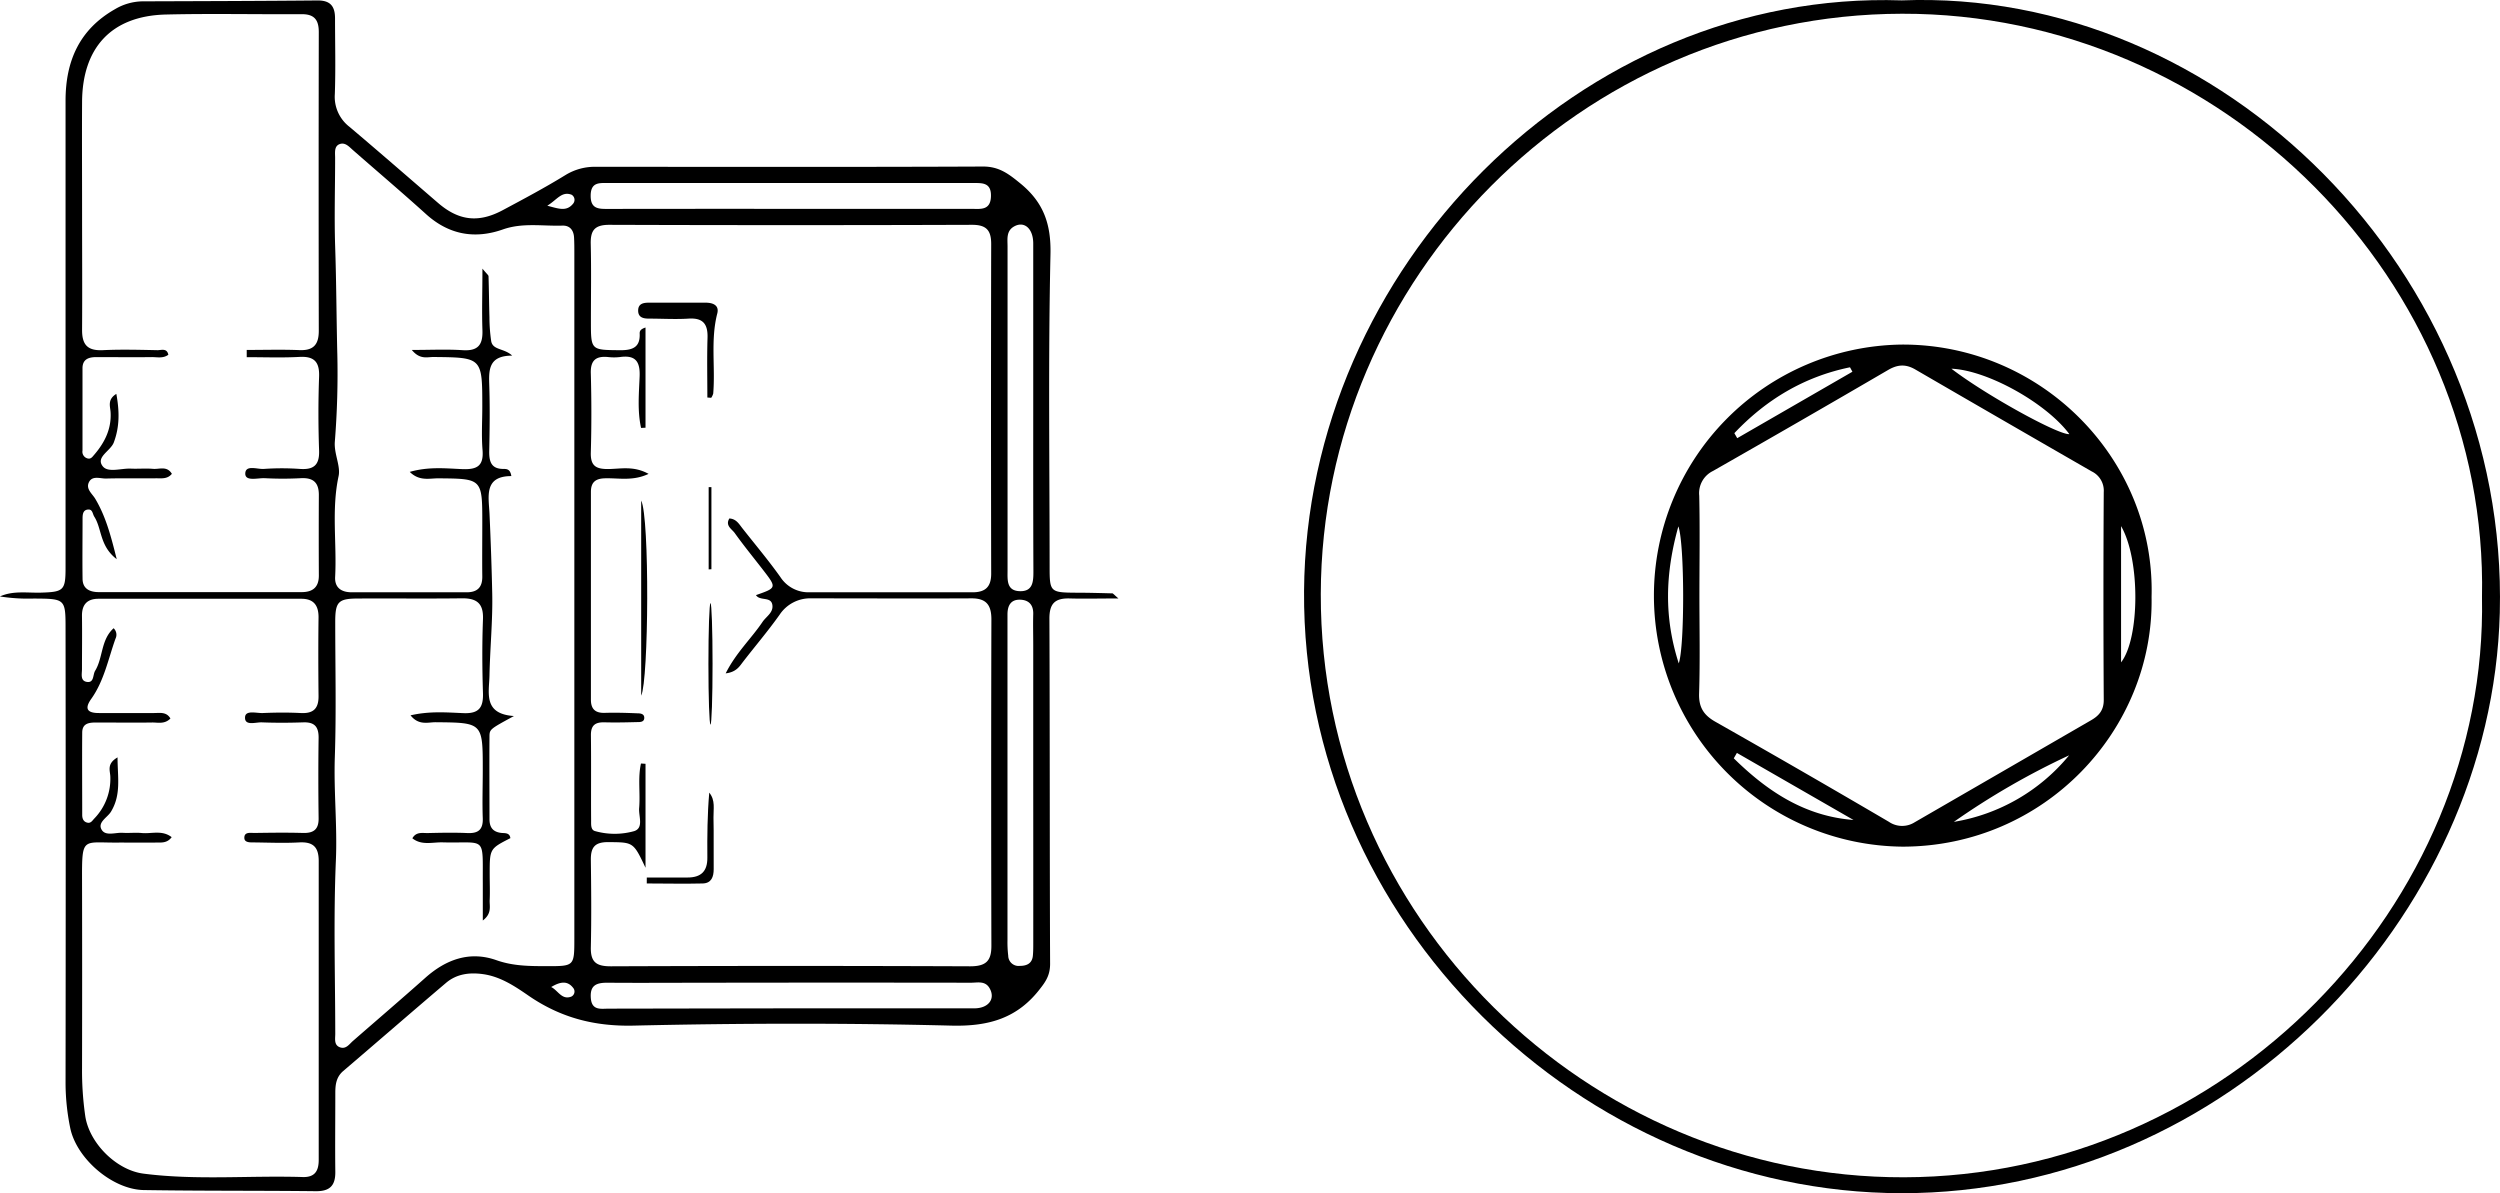 <svg id="Ebene_3" data-name="Ebene 3" xmlns="http://www.w3.org/2000/svg" viewBox="0 0 726.12 346.56"><g id="_8F27NE.tif" data-name="8F27NE.tif"><path d="M368.61,293.44c-5.54,0-9.84.12-14.13,0s-5.92,1.47-5.91,5.86c.14,33.42.06,66.85.2,100.28,0,2.93-1,4.79-2.74,7-6.61,8.76-15,11.2-25.92,10.93-30.77-.77-61.59-.71-92.37,0-11.36.25-21.08-2.3-30.3-8.59-4-2.76-8.23-5.64-13.36-6.36-3.94-.55-7.69-.08-10.78,2.55-10,8.49-19.9,17.1-29.87,25.61-2,1.72-2.27,3.94-2.27,6.3,0,7.65-.09,15.31,0,22.95.05,4-1.59,5.68-5.68,5.63-16.64-.19-33.29-.06-49.93-.33-9.15-.14-19.65-9.19-21.41-18.16a65.81,65.81,0,0,1-1.33-12.87q.09-65.86,0-131.72c0-9,0-9-9.29-9.05a52.69,52.69,0,0,1-9.78-.61c3.87-1.74,7.93-1,11.89-1.11,6.6-.19,7.18-.64,7.18-7.16q0-67.85,0-135.71c0-11.5,4-20.69,14.34-26.58a16.1,16.1,0,0,1,8-2.29c17-.06,34-.1,50.93-.26,3.77,0,5,1.83,5,5.21,0,7.31.2,14.64-.06,22a11,11,0,0,0,4.27,9.51c8.63,7.29,17.14,14.71,25.7,22.08,6,5.18,11.74,5.89,18.79,2.12,6.14-3.28,12.3-6.56,18.22-10.2a16.25,16.25,0,0,1,9-2.4c37.45,0,74.9.09,112.35-.08,4.68,0,7.49,2.22,10.82,4.94,6.69,5.48,8.91,11.74,8.71,20.56-.67,30.26-.26,60.53-.25,90.8,0,7.27.19,7.43,7.65,7.48,3.49,0,7,.1,10.47.19C367,291.88,367.22,292.24,368.61,293.44ZM232.15,257.26c-4.5,2.11-8.5,1.21-12.33,1.28-2.85,0-4.42.92-4.42,3.95q0,30.17,0,60.35c0,2.66,1.2,3.91,4,3.83,3.16-.1,6.32,0,9.48.13.91,0,2.18.14,2,1.55-.15,1-1.22,1-2,1-3.16.08-6.32.16-9.48.07-2.63-.07-4,.74-4,3.66.1,8.31,0,16.62.06,24.94,0,1.14-.12,2.69,1.18,3a21,21,0,0,0,11.32,0c2.86-.92,1.25-4.38,1.45-6.7.37-4.29-.42-8.7.53-12.94l1.32.08v30.2c-3.56-7.57-3.56-7.38-10.88-7.45-3.74,0-5,1.4-5,5,.11,8.47.19,17,0,25.43-.12,4.39,1.53,5.66,5.84,5.64q52.17-.21,104.33,0c4.61,0,6.19-1.56,6.17-6q-.13-47.39,0-94.77c0-4.21-1.52-6.12-5.8-6.1-15.47.08-30.95,0-46.42,0a10.66,10.66,0,0,0-9.31,4.78C266.77,303,263,307.41,259.46,312c-1,1.35-2,2.85-4.92,3.2,3-6,7.44-10.1,10.7-14.94,1.07-1.59,3.24-2.73,2.85-5-.43-2.47-3.62-1-4.75-2.79,6.07-2.12,6.07-2.12,2-7.39-2.74-3.54-5.57-7-8.18-10.65-.84-1.16-2.81-2.14-1.55-4.22,2,.11,2.81,1.61,3.81,2.88,3.69,4.69,7.54,9.26,11,14.12a9.71,9.71,0,0,0,8.4,4.44c15.81,0,31.62,0,47.43,0,3.72,0,5.41-1.57,5.41-5.41q-.11-47.88,0-95.76c0-4-1.43-5.58-5.6-5.56q-52.66.18-105.33,0c-4.32,0-5.47,1.67-5.38,5.59.18,7.48.05,15,.05,22.45,0,8.46,0,8.3,8.62,8.38,3.7,0,5.75-1,5.54-4.94,0-.7.38-1.24,1.7-1.65v29.1l-1.29.06c-1.09-4.92-.62-10-.42-15,.17-4.41-1.31-6.2-5.69-5.59a15.09,15.09,0,0,1-3.49,0c-3.57-.35-5.13,1-5,4.78.21,7.64.22,15.3,0,22.94-.11,3.8,1.38,4.83,5,4.81S227.79,254.84,232.15,257.26ZM163.54,363.1c1.13-2,3-1.48,4.51-1.52,3.83-.09,7.66-.17,11.48,0,3.17.14,4.57-1,4.46-4.28-.17-4.65,0-9.31,0-14,0-13.84,0-13.78-13.76-13.91-2.18,0-4.82,1-7.22-2,5.53-1.28,10.5-.84,15.36-.64,4.49.19,5.81-1.6,5.68-5.82-.23-7.14-.27-14.31,0-21.44.19-4.71-1.88-6.15-6.22-6.09-10,.13-20,0-30,.06-5.8,0-6.67.94-6.69,6.66,0,13.15.32,26.31-.12,39.44-.33,10,.74,19.91.31,29.93-.72,16.77-.2,33.58-.18,50.38,0,1.43-.43,3.28,1.34,3.93s2.7-.88,3.81-1.85c7-6.1,14.08-12.16,21-18.32,6-5.34,12.88-7.87,20.64-5.13,4.9,1.74,9.76,1.73,14.73,1.74,7.91,0,7.92,0,7.92-8.08v-199c0-1.5,0-3-.08-4.49-.1-2.13-1.18-3.59-3.38-3.52-5.77.19-11.55-.91-17.29,1.11-8.15,2.87-15.64,1.55-22.24-4.37-7-6.33-14.24-12.47-21.36-18.71-1.13-1-2.26-2.32-3.87-1.68s-1.25,2.54-1.26,4c0,8.48-.26,17,0,25.44.36,10.42.38,20.89.63,31.28a249.16,249.16,0,0,1-.72,25.7c-.27,3.49,1.73,7.06,1.09,10-2.1,9.78-.48,19.54-1,29.27-.17,3.18,1.87,4.45,4.77,4.46,11.15,0,22.3,0,33.45,0,3.08,0,4.56-1.44,4.52-4.59-.06-5.15,0-10.31,0-15.46,0-13,0-12.94-12.84-13.05-2.55,0-5.45.88-8.23-1.87,5.54-1.58,10.52-1,15.38-.8,4.28.14,6.13-1,5.76-5.58-.34-4.13-.07-8.31-.07-12.46,0-14.43,0-14.39-14.24-14.53-1.77,0-3.9.81-6.23-2.05,5.58,0,10.19-.23,14.77.07s5.89-1.67,5.74-5.84c-.19-5.53,0-11.06,0-17.85,1.24,1.53,1.75,1.87,1.77,2.22.13,4,.15,8,.27,11.95a48.29,48.29,0,0,0,.51,6.92c.49,2.64,3.75,2,6.1,4.18-6.54,0-6.82,3.71-6.68,8.06.23,6.64.14,13.3,0,19.95,0,2.94.72,4.88,4.06,4.9,1,0,2.05,0,2.37,2.08-8.09,0-6.56,6.05-6.34,11,.35,7.73.63,15.57.79,23.21s-.64,15.78-.8,23.69c-.1,5-1.91,11.18,7.1,11.79-6.95,3.81-7.09,3.8-7.1,6-.06,8,0,16,0,23.95,0,2.4,1,3.71,3.42,4,1,.11,2.44-.14,2.65,1.52C186,366.13,186,366.13,186,373.5c0,2.49.11,5,0,7.48-.11,1.79.74,3.92-2,6,0-4.06,0-7.33,0-10.6-.1-14.35,1.24-11.75-11.79-12.1C169.3,364.24,166.2,365.22,163.54,363.1ZM115.43,223.36l0-2.1c5.09,0,10.2-.16,15.29.05,4.13.17,5.65-1.64,5.64-5.61q-.08-43.38,0-86.77c0-3.51-1.27-5.22-5-5.19-13.14.08-26.29-.22-39.43.1-16.08.4-24.23,9.92-24.32,25.34-.06,10.47,0,20.94,0,31.42,0,11.63.08,23.27,0,34.91,0,4.21,1.56,6,5.93,5.82,5.31-.26,10.65-.11,16,0,1.08,0,2.73-.67,3.12,1.33-1.55,1.14-3.26.66-4.86.68-5.33.07-10.65,0-16,0-2.25,0-4.06.58-4.07,3.23,0,8,0,16,0,23.93a2,2,0,0,0,1.51,2.28c1,.25,1.42-.57,2-1.2,3-3.54,4.93-7.44,4.65-12.24-.1-1.68-1-3.66,1.67-5.32.91,5,1,9.52-.76,14.17-1,2.48-5.3,4.2-3.18,6.87,1.53,1.94,5.36.54,8.17.67,2.16.1,4.33-.12,6.48.07,1.8.15,4-.94,5.42,1.44-1.28,1.58-3,1.29-4.61,1.3-4.82.05-9.65-.06-14.47.07-1.7.05-4-.95-5,1.05s1,3.4,1.85,4.87c3,5.06,4.48,10.54,6.21,17.5-5-3.82-4.26-8.82-6.51-12.34-.51-.79-.47-2.15-1.75-2.08-1.56.08-1.65,1.45-1.66,2.61,0,5.81-.08,11.63,0,17.45,0,3,2.12,3.93,4.74,3.93q29.44,0,58.89,0c3.19,0,5-1.38,5-4.79q-.06-11.73,0-23.44c0-3.63-1.66-5.05-5.23-4.86a99,99,0,0,1-10.48,0c-2-.1-5.62,1-5.66-1.28,0-2.7,3.46-1.28,5.38-1.41a74.81,74.81,0,0,1,10.48,0c4,.28,5.73-1.1,5.58-5.35-.25-7.14-.26-14.3,0-21.44.16-4.37-1.48-6-5.8-5.74C125.54,223.56,120.48,223.36,115.43,223.36ZM93.63,362.77c-1.31,1.8-3,1.55-4.65,1.57-3.49.05-7,0-10.48,0-10.89.16-10.93-2.07-10.9,11.15q.06,27.18,0,54.36a92.31,92.31,0,0,0,.93,13.9c1.16,7.86,9,15.7,16.84,16.74,15.41,2,30.9.51,46.34,1,3.48.1,4.64-1.74,4.63-5q0-43.38,0-86.78c0-4.1-1.66-5.64-5.72-5.41-4.31.24-8.65.05-13,0-1.14,0-2.83.1-2.88-1.26-.07-1.91,1.83-1.47,3-1.49,4.66-.07,9.32-.13,14,0,3.1.09,4.62-1,4.57-4.28-.1-7.82-.11-15.63,0-23.44,0-3.22-1.28-4.51-4.46-4.4-4,.13-8,.16-12,0-1.75-.09-5,1.13-4.91-1.43.06-2.25,3.33-1.19,5.18-1.28,3.65-.16,7.32-.19,11,0s5.2-1.3,5.17-4.91c-.08-7.65-.1-15.3,0-22.94,0-3.56-1.54-5.34-5-5.34q-29.44,0-58.9,0c-3.22,0-4.86,1.61-4.81,5,.07,5.15,0,10.31,0,15.46,0,1.37-.57,3.43,1.49,3.7s1.63-2.08,2.33-3.24c2.32-3.79,1.63-9,5.37-12.36a2.6,2.6,0,0,1,.53,3.07c-2.1,5.9-3.29,12.17-7,17.41-2.07,2.89-1.21,4.17,2.25,4.15,5.32,0,10.65,0,16,0,1.64,0,3.57-.42,4.72,1.59-1.71,1.73-3.63,1.13-5.35,1.16-5.32.09-10.65,0-16,0-2.11,0-4.25.1-4.27,2.92-.06,8,0,16,0,23.93,0,1,.32,2,1.53,2.25,1,.21,1.41-.62,2-1.23a16.58,16.58,0,0,0,4.63-12.25c-.08-1.67-1.07-3.66,2.1-5.49,0,5.74,1.11,10.76-1.88,15.73-1,1.72-4.08,3.13-2.7,5.34,1.17,1.87,4,.7,6.12.84,1.82.12,3.67-.12,5.48.06C87.77,361.85,90.85,360.62,93.63,362.77ZM273,180.28q26.43,0,52.87,0c2.6,0,5.58.57,5.72-3.6s-2.65-3.9-5.4-3.9H220.44c-2.52,0-5.05-.33-5.11,3.58-.07,4.12,2.5,3.94,5.29,3.94Q246.81,180.26,273,180.28Zm70.87,58.36c0-16.1,0-32.2,0-48.3,0-4.36-2.62-6.61-5.57-4.94-2.32,1.31-1.89,3.7-1.89,5.8q0,47.06,0,94.12c0,2.66-.34,5.84,3.44,6,4,.19,4.08-2.88,4.07-5.9C343.85,269.84,343.87,254.24,343.87,238.64Zm0,108.2q0-19.92,0-39.85c0-3-.08-6,0-9,.08-2.71-1.3-4.12-3.82-4.19-2.78-.07-3.66,1.82-3.66,4.29,0,.83,0,1.66,0,2.49q0,46.09,0,92.18a33.38,33.38,0,0,0,.22,4.47,3,3,0,0,0,3.36,2.93c2.08,0,3.6-.74,3.8-3,.12-1.32.11-2.65.11-4Q343.89,370,343.87,346.84Zm-70.48,65.65c17.78,0,35.56,0,53.34,0,4.21,0,6.24-2.81,4.44-5.88-1.28-2.19-3.5-1.56-5.4-1.56q-37.63-.06-75.28,0c-10.13,0-20.27.08-30.41,0-3.3,0-5,.9-4.7,4.53s3,3,5.17,3Q247,412.53,273.39,412.49ZM202.73,179.37c3.3.86,5.56,1.79,7.5-.59a1.73,1.73,0,0,0-.44-2.6C206.91,175.09,205.58,177.62,202.73,179.37Zm1.13,226.93c2,1,3.07,3.84,5.83,2.79a1.64,1.64,0,0,0,.53-2.57C208.46,404.25,206.24,404.89,203.86,406.3Z" transform="translate(-43.77 -119.62)"/><path d="M596.12,119.73c92.61-3.64,176.28,78.93,173.71,177.88-2.31,89-79.72,168.67-173.77,168.57-92.92-.11-174.19-78.78-173.53-174.86C423.18,197.38,503,116.63,596.12,119.73ZM764.66,293.05c1.91-91.72-75.55-169.62-168.44-169.44-93.35.18-168.61,77-168.83,168.52-.22,93.87,77.5,169.67,169.4,169.43C690.29,461.33,766.38,382.51,764.66,293.05Z" transform="translate(-43.77 -119.62)"/><path d="M230,265c2.47,4.87,2.2,52.15,0,56.68Z" transform="translate(-43.77 -119.62)"/><path d="M249.22,235.08c0-5.78-.13-11.57.05-17.35.12-4-1.31-5.84-5.51-5.57-3.81.24-7.65,0-11.48,0-1.57,0-3.15-.27-3.16-2.31s1.52-2.32,3.12-2.32c5.49,0,11,0,16.47,0,2,0,4,.67,3.4,3.1-2,7.72-.54,15.56-1.19,23.31a4.11,4.11,0,0,1-.58,1.22Z" transform="translate(-43.77 -119.62)"/><path d="M231.63,374.49c4,0,7.9,0,11.85,0s5.78-1.85,5.74-5.78c-.05-6.28,0-12.55.55-18.87,1.84,2.21,1.18,4.82,1.23,7.26.12,5,0,10,.06,14.95,0,2.26-.67,4.11-3.2,4.17-5.41.14-10.83,0-16.24,0Z" transform="translate(-43.77 -119.62)"/><ellipse cx="206.36" cy="192.82" rx="0.6" ry="17.64"/><path d="M249.6,285v-23.9l.8,0v23.85Z" transform="translate(-43.77 -119.62)"/><path d="M668.69,293c.69,38.62-31,72.49-72.33,72.53a72.92,72.92,0,0,1-.27-145.83C636.68,219.51,669.79,253,668.69,293Zm-131.33-.48c0,9.48.21,19-.09,28.44-.14,4,1.26,6.32,4.69,8.27q25.32,14.35,50.43,29.08a6.79,6.79,0,0,0,7.47.15q25.64-14.82,51.27-29.65c2.27-1.31,3.69-2.9,3.67-5.9q-.18-30.18,0-60.36a6.2,6.2,0,0,0-3.48-6q-25.66-14.76-51.26-29.62c-2.76-1.6-5.12-1.47-7.89.15q-25.35,14.79-50.86,29.33a7.16,7.16,0,0,0-4,7.19C537.52,273.2,537.37,282.85,537.36,292.49Zm10.89,45.78c-.3.52-.6,1.05-.91,1.57,9.67,9.5,20.53,16.81,34.78,17.91ZM581.8,227.59l-.7-1.29c-13.29,2.73-24.35,9.36-33.59,19.13l.83,1.46Zm28.75-.88c10,7.67,31.14,19.31,34.26,19C638.14,236.72,621,227.13,610.55,226.71Zm.71,131.62A54.85,54.85,0,0,0,644.74,339,219.79,219.79,0,0,0,611.26,358.33Zm-80-85.86c-3.84,13.75-4.22,26.39.1,39.83C533.1,307.36,533.07,277.5,531.24,272.47ZM659.83,312c5.43-6.93,5.63-29.89,0-39.57Z" transform="translate(-43.77 -119.62)"/></g></svg>